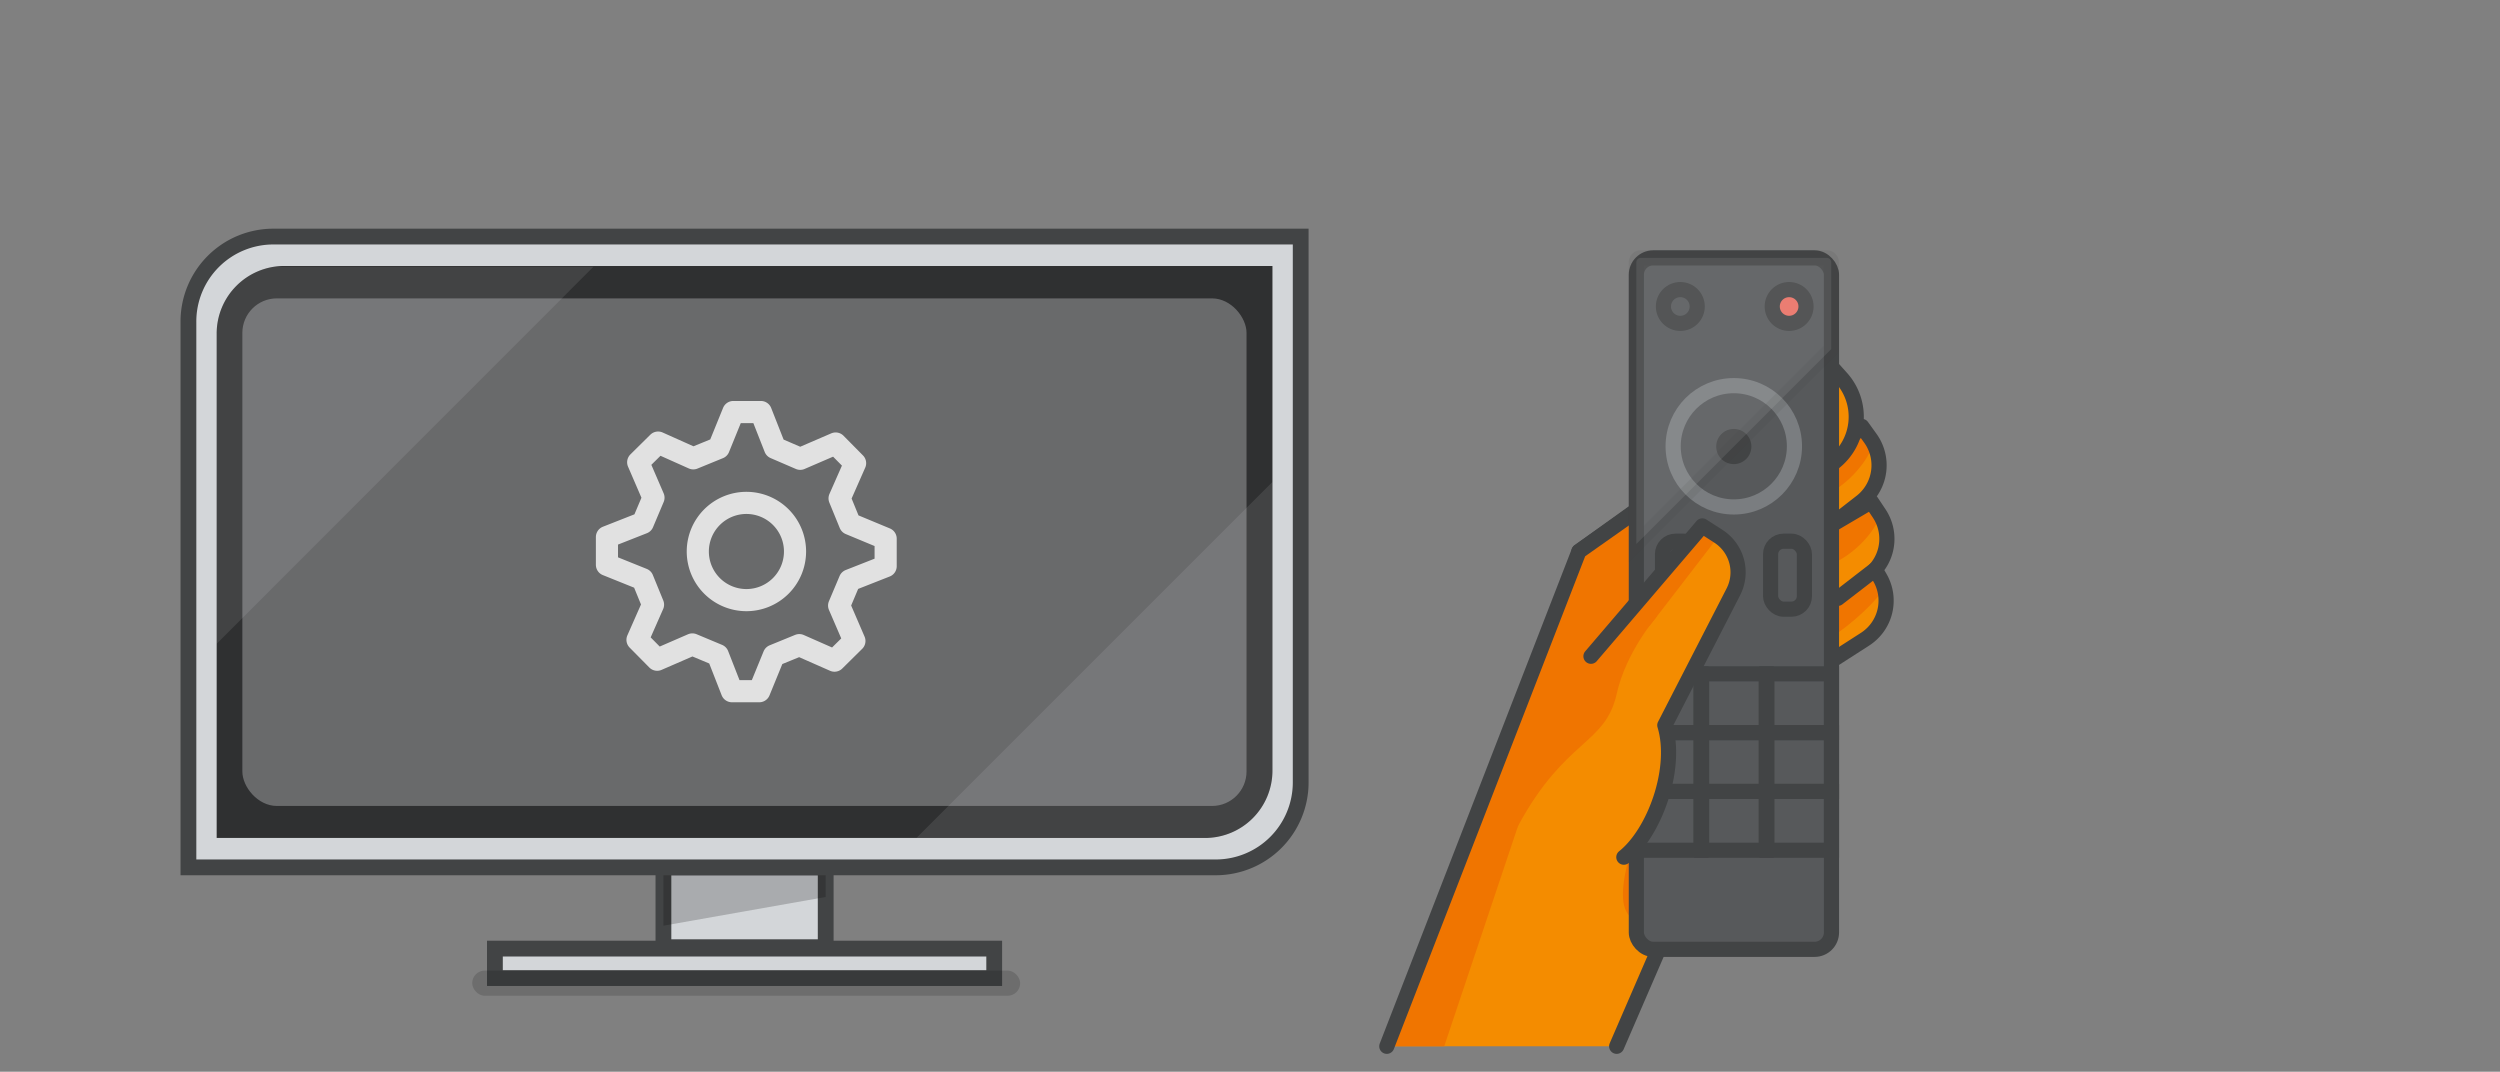 <svg xmlns="http://www.w3.org/2000/svg" xmlns:xlink="http://www.w3.org/1999/xlink" viewBox="0 0 1080 463">
  <rect x="0" y="0" width="1080" height="463" fill="#808080" stroke="none"/>
  <defs>
    <style>
      .a47f7ca2-8a04-4234-b51b-80126ce144b9, .ab4a2d0d-1878-4f24-a9e5-e51380b071d8, .b53e3437-b78a-41e9-bf5d-84b3900adba8, .b73b3b8d-a3ea-49a3-8f38-27cb0fc4d03a, .e5bf0251-bfaf-4e3d-8ec1-159862344135 {
        fill: none;
      }

      .a2cef4ff-7519-4d4d-aa84-17149278637b, .a47f7ca2-8a04-4234-b51b-80126ce144b9, .ab4a2d0d-1878-4f24-a9e5-e51380b071d8, .ae7b0354-f16b-4b8e-be74-08e214a38593, .b53e3437-b78a-41e9-bf5d-84b3900adba8, .b87e29ef-21c5-4948-9f1e-43eec631d6df, .b8a97225-40fe-486c-9318-b1a04bd38834, .e36e407f-e176-4275-8b9c-70a7f49d4608, .eef288f3-61d4-43e2-9dd2-f617888adeb7, .f52b2707-6cf1-4d2c-81f4-fc2dd66615d8 {
        stroke: #424445;
      }

      .b53e3437-b78a-41e9-bf5d-84b3900adba8, .b87e29ef-21c5-4948-9f1e-43eec631d6df, .b8a97225-40fe-486c-9318-b1a04bd38834, .e36e407f-e176-4275-8b9c-70a7f49d4608 {
        stroke-miterlimit: 10;
      }

      .b53e3437-b78a-41e9-bf5d-84b3900adba8, .b87e29ef-21c5-4948-9f1e-43eec631d6df, .e36e407f-e176-4275-8b9c-70a7f49d4608 {
        stroke-width: 0;
      }

      .bbcfb49b-cd22-43f4-9ac3-4010495a88f5 {
        isolation: isolate;
      }

      .ed753887-e8d5-4b42-825d-3e9a0e3af0f8, .eef288f3-61d4-43e2-9dd2-f617888adeb7 {
        fill: #f48c00;
      }

      .ac03fdb5-e208-454c-b110-d83c1f662311 {
        fill: #f07500;
      }

      .a2cef4ff-7519-4d4d-aa84-17149278637b, .a47f7ca2-8a04-4234-b51b-80126ce144b9, .ab4a2d0d-1878-4f24-a9e5-e51380b071d8, .b73b3b8d-a3ea-49a3-8f38-27cb0fc4d03a, .e5bf0251-bfaf-4e3d-8ec1-159862344135, .eef288f3-61d4-43e2-9dd2-f617888adeb7 {
        stroke-linecap: round;
      }

      .ab4a2d0d-1878-4f24-a9e5-e51380b071d8, .b73b3b8d-a3ea-49a3-8f38-27cb0fc4d03a, .eef288f3-61d4-43e2-9dd2-f617888adeb7 {
        stroke-linejoin: round;
      }

      .a2cef4ff-7519-4d4d-aa84-17149278637b, .a47f7ca2-8a04-4234-b51b-80126ce144b9, .ab4a2d0d-1878-4f24-a9e5-e51380b071d8, .b8a97225-40fe-486c-9318-b1a04bd38834, .e5bf0251-bfaf-4e3d-8ec1-159862344135, .eef288f3-61d4-43e2-9dd2-f617888adeb7, .f52b2707-6cf1-4d2c-81f4-fc2dd66615d8 {
        stroke-width: 6.55px;
      }

      .f52b2707-6cf1-4d2c-81f4-fc2dd66615d8 {
        fill: #57595b;
      }

      .e5bf0251-bfaf-4e3d-8ec1-159862344135 {
        stroke: #7a7d80;
      }

      .a7890dd9-84d4-4c7d-949c-7e0f662d8052 {
        fill: #424445;
      }

      .a2cef4ff-7519-4d4d-aa84-17149278637b {
        fill: #ea7064;
      }

      .b87e29ef-21c5-4948-9f1e-43eec631d6df, .b8a97225-40fe-486c-9318-b1a04bd38834, .e36e407f-e176-4275-8b9c-70a7f49d4608 {
        fill: #f1f2f3;
      }

      .b8a97225-40fe-486c-9318-b1a04bd38834, .e36e407f-e176-4275-8b9c-70a7f49d4608 {
        opacity: 0.1;
      }

      .ae7b0354-f16b-4b8e-be74-08e214a38593 {
        fill: #d3d6d9;
        stroke-width: 6.82px;
      }

      .a22016e2-1927-4875-915e-499c7f77fb1c {
        mix-blend-mode: multiply;
        opacity: 0.2;
      }

      .b1f799eb-5e12-408b-bbb0-99a91fcb658e {
        opacity: 0.15;
      }

      .ad1c02c2-b56d-473f-8647-e7fb0e12b758 {
        fill: #2f3031;
      }

      .e13a3b9f-c417-4146-b278-616518843d4a {
        clip-path: url(#b003d48f-8823-42ec-84ae-cc9d3030cb4e);
      }

      .b87e29ef-21c5-4948-9f1e-43eec631d6df {
        opacity: 0.3;
      }

      .b73b3b8d-a3ea-49a3-8f38-27cb0fc4d03a {
        stroke: #fff;
        stroke-width: 9.56px;
        fill-rule: evenodd;
        opacity: 0.8;
      }
    </style>
    <clipPath id="b003d48f-8823-42ec-84ae-cc9d3030cb4e">
      <path class="b53e3437-b78a-41e9-bf5d-84b3900adba8" d="M93.6,362H520.5a29.1,29.1,0,0,0,29.2-29.2V114.9H122.8a29.2,29.2,0,0,0-29.2,29.3Z"/>
    </clipPath>
  </defs>
  <g class="bbcfb49b-cd22-43f4-9ac3-4010495a88f5">
    <g id="a835b3ab-f1c4-414e-bae6-91bc30a9969d" data-name="Laag 1">
      <g>
        <path class="ed753887-e8d5-4b42-825d-3e9a0e3af0f8" d="M809.1,244.2l3,5.3a19.8,19.8,0,0,1-6.5,26.7L742.1,317l-15.9-33.1Z"/>
        <path class="ac03fdb5-e208-454c-b110-d83c1f662311" d="M793.9,258.5,810.1,246s3,4.7,3.7,7.1-9.7,13.1-20,20.4"/>
        <path class="ed753887-e8d5-4b42-825d-3e9a0e3af0f8" d="M804.3,184.2l3.6,5a20,20,0,0,1-3.5,27.3l-81.8,64.1-19.3-31.1Z"/>
        <path class="ed753887-e8d5-4b42-825d-3e9a0e3af0f8" d="M808.4,216.7l3.4,5.1a19.9,19.9,0,0,1-4.8,27.1l-75.9,56-18-32Z"/>
        <path class="ac03fdb5-e208-454c-b110-d83c1f662311" d="M791.5,228.7l16.2-12.5s3,4.6,3.7,7.1-7.6,14.9-20,20.3"/>
        <path class="ac03fdb5-e208-454c-b110-d83c1f662311" d="M789.5,197.9l15.2-13.7s3.3,4.5,4.2,6.9-6.4,15.4-18.4,21.8"/>
        <path class="ab4a2d0d-1878-4f24-a9e5-e51380b071d8" d="M810.1,246a19.8,19.8,0,0,0,1.7-24.2l-3.4-5.1L790.9,227l13.5-10.5a20,20,0,0,0,3.5-27.3l-3.6-5-87.7,86.7,18.3,31.2,7.2,14.9,63.5-40.8a19.8,19.8,0,0,0,6.5-26.7Z"/>
        <path class="eef288f3-61d4-43e2-9dd2-f617888adeb7" d="M723.9,254.2l68.5-54.5a25.1,25.1,0,0,0,3.1-36.4l-3.5-3.9L682.1,238.2"/>
        <path class="ed753887-e8d5-4b42-825d-3e9a0e3af0f8" d="M713.2,243.4l-31.1-5.2L599.1,452h99.3l44.3-114.4c14.5-25.2-.4-45.5-.4-45.5Z"/>
        <path class="ac03fdb5-e208-454c-b110-d83c1f662311" d="M704.1,368.6c-3.8,14.4-4.4,23.7.6,27.8s14.4.8,14.4.8l7.1-20.8Z"/>
        <polygon class="ac03fdb5-e208-454c-b110-d83c1f662311" points="682.1 238.2 709.2 219 723.1 241.6 675.9 296.8 623.9 452 599.1 452 682.1 238.2"/>
        <polyline class="ab4a2d0d-1878-4f24-a9e5-e51380b071d8" points="599.1 452 682.1 238.2 717 213.6"/>
        <path class="ed753887-e8d5-4b42-825d-3e9a0e3af0f8" d="M689.6,296.8l59.6-69.6,7,4.5a18.5,18.5,0,0,1,6.3,24l-40.9,79.7"/>
        <path class="ed753887-e8d5-4b42-825d-3e9a0e3af0f8" d="M721.5,298.5c23.5,13.1,11.4,57.8-6.3,71.8s-23-48.3-23-48.3Z"/>
        <g>
          <rect class="f52b2707-6cf1-4d2c-81f4-fc2dd66615d8" x="706.9" y="111.4" width="84.3" height="298.71" rx="7.3"/>
          <g>
            <circle class="e5bf0251-bfaf-4e3d-8ec1-159862344135" cx="749" cy="192.8" r="26.2"/>
            <circle class="a7890dd9-84d4-4c7d-949c-7e0f662d8052" cx="749" cy="192.9" r="7.6"/>
          </g>
          <g>
            <rect class="a47f7ca2-8a04-4234-b51b-80126ce144b9" x="706.9" y="291.1" width="27.9" height="25.4"/>
            <rect class="a47f7ca2-8a04-4234-b51b-80126ce144b9" x="735.1" y="291.1" width="27.9" height="25.4"/>
            <rect class="a47f7ca2-8a04-4234-b51b-80126ce144b9" x="763.3" y="291.1" width="27.9" height="25.4"/>
            <rect class="a47f7ca2-8a04-4234-b51b-80126ce144b9" x="706.9" y="316.5" width="27.9" height="25.4"/>
            <rect class="a47f7ca2-8a04-4234-b51b-80126ce144b9" x="735.1" y="316.5" width="27.9" height="25.4"/>
            <rect class="a47f7ca2-8a04-4234-b51b-80126ce144b9" x="763.3" y="316.5" width="27.9" height="25.4"/>
            <rect class="a47f7ca2-8a04-4234-b51b-80126ce144b9" x="706.9" y="341.9" width="27.9" height="25.4"/>
            <rect class="a47f7ca2-8a04-4234-b51b-80126ce144b9" x="735.1" y="341.9" width="27.9" height="25.4"/>
            <rect class="a47f7ca2-8a04-4234-b51b-80126ce144b9" x="763.3" y="341.9" width="27.9" height="25.4"/>
          </g>
          <g>
            <rect class="a47f7ca2-8a04-4234-b51b-80126ce144b9" x="718.2" y="233.8" width="14.6" height="29.36" rx="5.6"/>
            <rect class="a47f7ca2-8a04-4234-b51b-80126ce144b9" x="764.9" y="233.8" width="14.6" height="29.36" rx="5.6"/>
          </g>
          <circle class="a2cef4ff-7519-4d4d-aa84-17149278637b" cx="772.9" cy="132.4" r="7.3"/>
          <circle class="a47f7ca2-8a04-4234-b51b-80126ce144b9" cx="725.9" cy="132.4" r="7.3"/>
          <path class="b8a97225-40fe-486c-9318-b1a04bd38834" d="M791.1,150.8V113.4a1.9,1.9,0,0,0-1.9-2H708.8a1.9,1.9,0,0,0-1.9,2V235Z"/>
        </g>
        <path class="ed753887-e8d5-4b42-825d-3e9a0e3af0f8" d="M742.4,231.7l-7-4.5-59.5,69.6,13.6,16.4-11,8.8s5.4,62.3,23,48.3c13.2-10.5,23.4-38.2,17.7-57l29.6-57.6A18.5,18.5,0,0,0,742.4,231.7Z"/>
        <path class="ac03fdb5-e208-454c-b110-d83c1f662311" d="M689.6,281.3h0A33,33,0,0,0,714,268.6l28.4-36.9-7.6-3.4Z"/>
        <path class="ac03fdb5-e208-454c-b110-d83c1f662311" d="M716,266s-13.5,15.3-17.6,33.8c-4.9,22-22.1,19.2-42.5,56.8s-4.5-21.1-4.5-21.1l33.2-74.7Z"/>
        <path class="ab4a2d0d-1878-4f24-a9e5-e51380b071d8" d="M701.5,370.3c13.2-10.5,23.4-38.2,17.7-57l29.6-57.6a18.5,18.5,0,0,0-6.4-24l-7-4.5-48.1,56.3"/>
        <line class="ab4a2d0d-1878-4f24-a9e5-e51380b071d8" x1="698.4" y1="452" x2="716.5" y2="410.2"/>
        <line class="ab4a2d0d-1878-4f24-a9e5-e51380b071d8" x1="810.1" y1="246" x2="793.9" y2="258.5"/>
      </g>
      <g>
        <rect class="ae7b0354-f16b-4b8e-be74-08e214a38593" x="213.8" y="409.8" width="215.7" height="12.73"/>
        <g>
          <rect class="ae7b0354-f16b-4b8e-be74-08e214a38593" x="286.6" y="374.7" width="70.1" height="34.49"/>
          <g class="a22016e2-1927-4875-915e-499c7f77fb1c">
            <polygon points="286.6 374.7 286.6 399.9 356.7 387.5 356.7 374.7 286.6 374.7"/>
          </g>
        </g>
        <rect class="b1f799eb-5e12-408b-bbb0-99a91fcb658e" x="204" y="419.3" width="236.7" height="10.86" rx="5.4"/>
        <g>
          <path class="ae7b0354-f16b-4b8e-be74-08e214a38593" d="M81.4,374.7H525.2A36.7,36.7,0,0,0,561.9,338V102.2H118.1A36.7,36.7,0,0,0,81.4,139Z"/>
          <path class="ad1c02c2-b56d-473f-8647-e7fb0e12b758" d="M93.6,362H520.5a29.1,29.1,0,0,0,29.2-29.2V114.9H122.8a29.2,29.2,0,0,0-29.2,29.3Z"/>
          <g>
            <g class="e13a3b9f-c417-4146-b278-616518843d4a">
              <polygon class="e36e407f-e176-4275-8b9c-70a7f49d4608" points="549.7 208.2 396 361.9 549.7 361.9 549.7 208.2"/>
              <polygon class="e36e407f-e176-4275-8b9c-70a7f49d4608" points="93.6 278.1 256.4 115.2 93.6 115.2 93.6 278.1"/>
            </g>
            <path class="b53e3437-b78a-41e9-bf5d-84b3900adba8" d="M93.6,362H520.5a29.1,29.1,0,0,0,29.2-29.2V114.9H122.8a29.2,29.2,0,0,0-29.2,29.3Z"/>
          </g>
        </g>
      </g>
      <rect class="b87e29ef-21c5-4948-9f1e-43eec631d6df" x="104.7" y="128.9" width="433.8" height="219.27" rx="14.9"/>
      <path class="b73b3b8d-a3ea-49a3-8f38-27cb0fc4d03a" d="M360.5,285.4l8.6-8.5-6.6-15.3,4.6-10.9,15.5-6.1V232.7l-15.4-6.4-4.5-11,6.7-15.2-8.4-8.5-15.3,6.6-10.9-4.7L328.7,178H316.8l-6.3,15.5-11,4.5-15.2-6.8-8.6,8.5,6.6,15.3-4.6,10.9-15.5,6.1v12l15.4,6.2,4.5,11-6.7,15.2,8.5,8.6,15.2-6.6,11,4.6,6.1,15.6H328l6.3-15.4,11-4.5Zm-53-32.4a21,21,0,1,1,29.7.2A21,21,0,0,1,307.5,253Z"/>
    </g>
  </g>
</svg>
